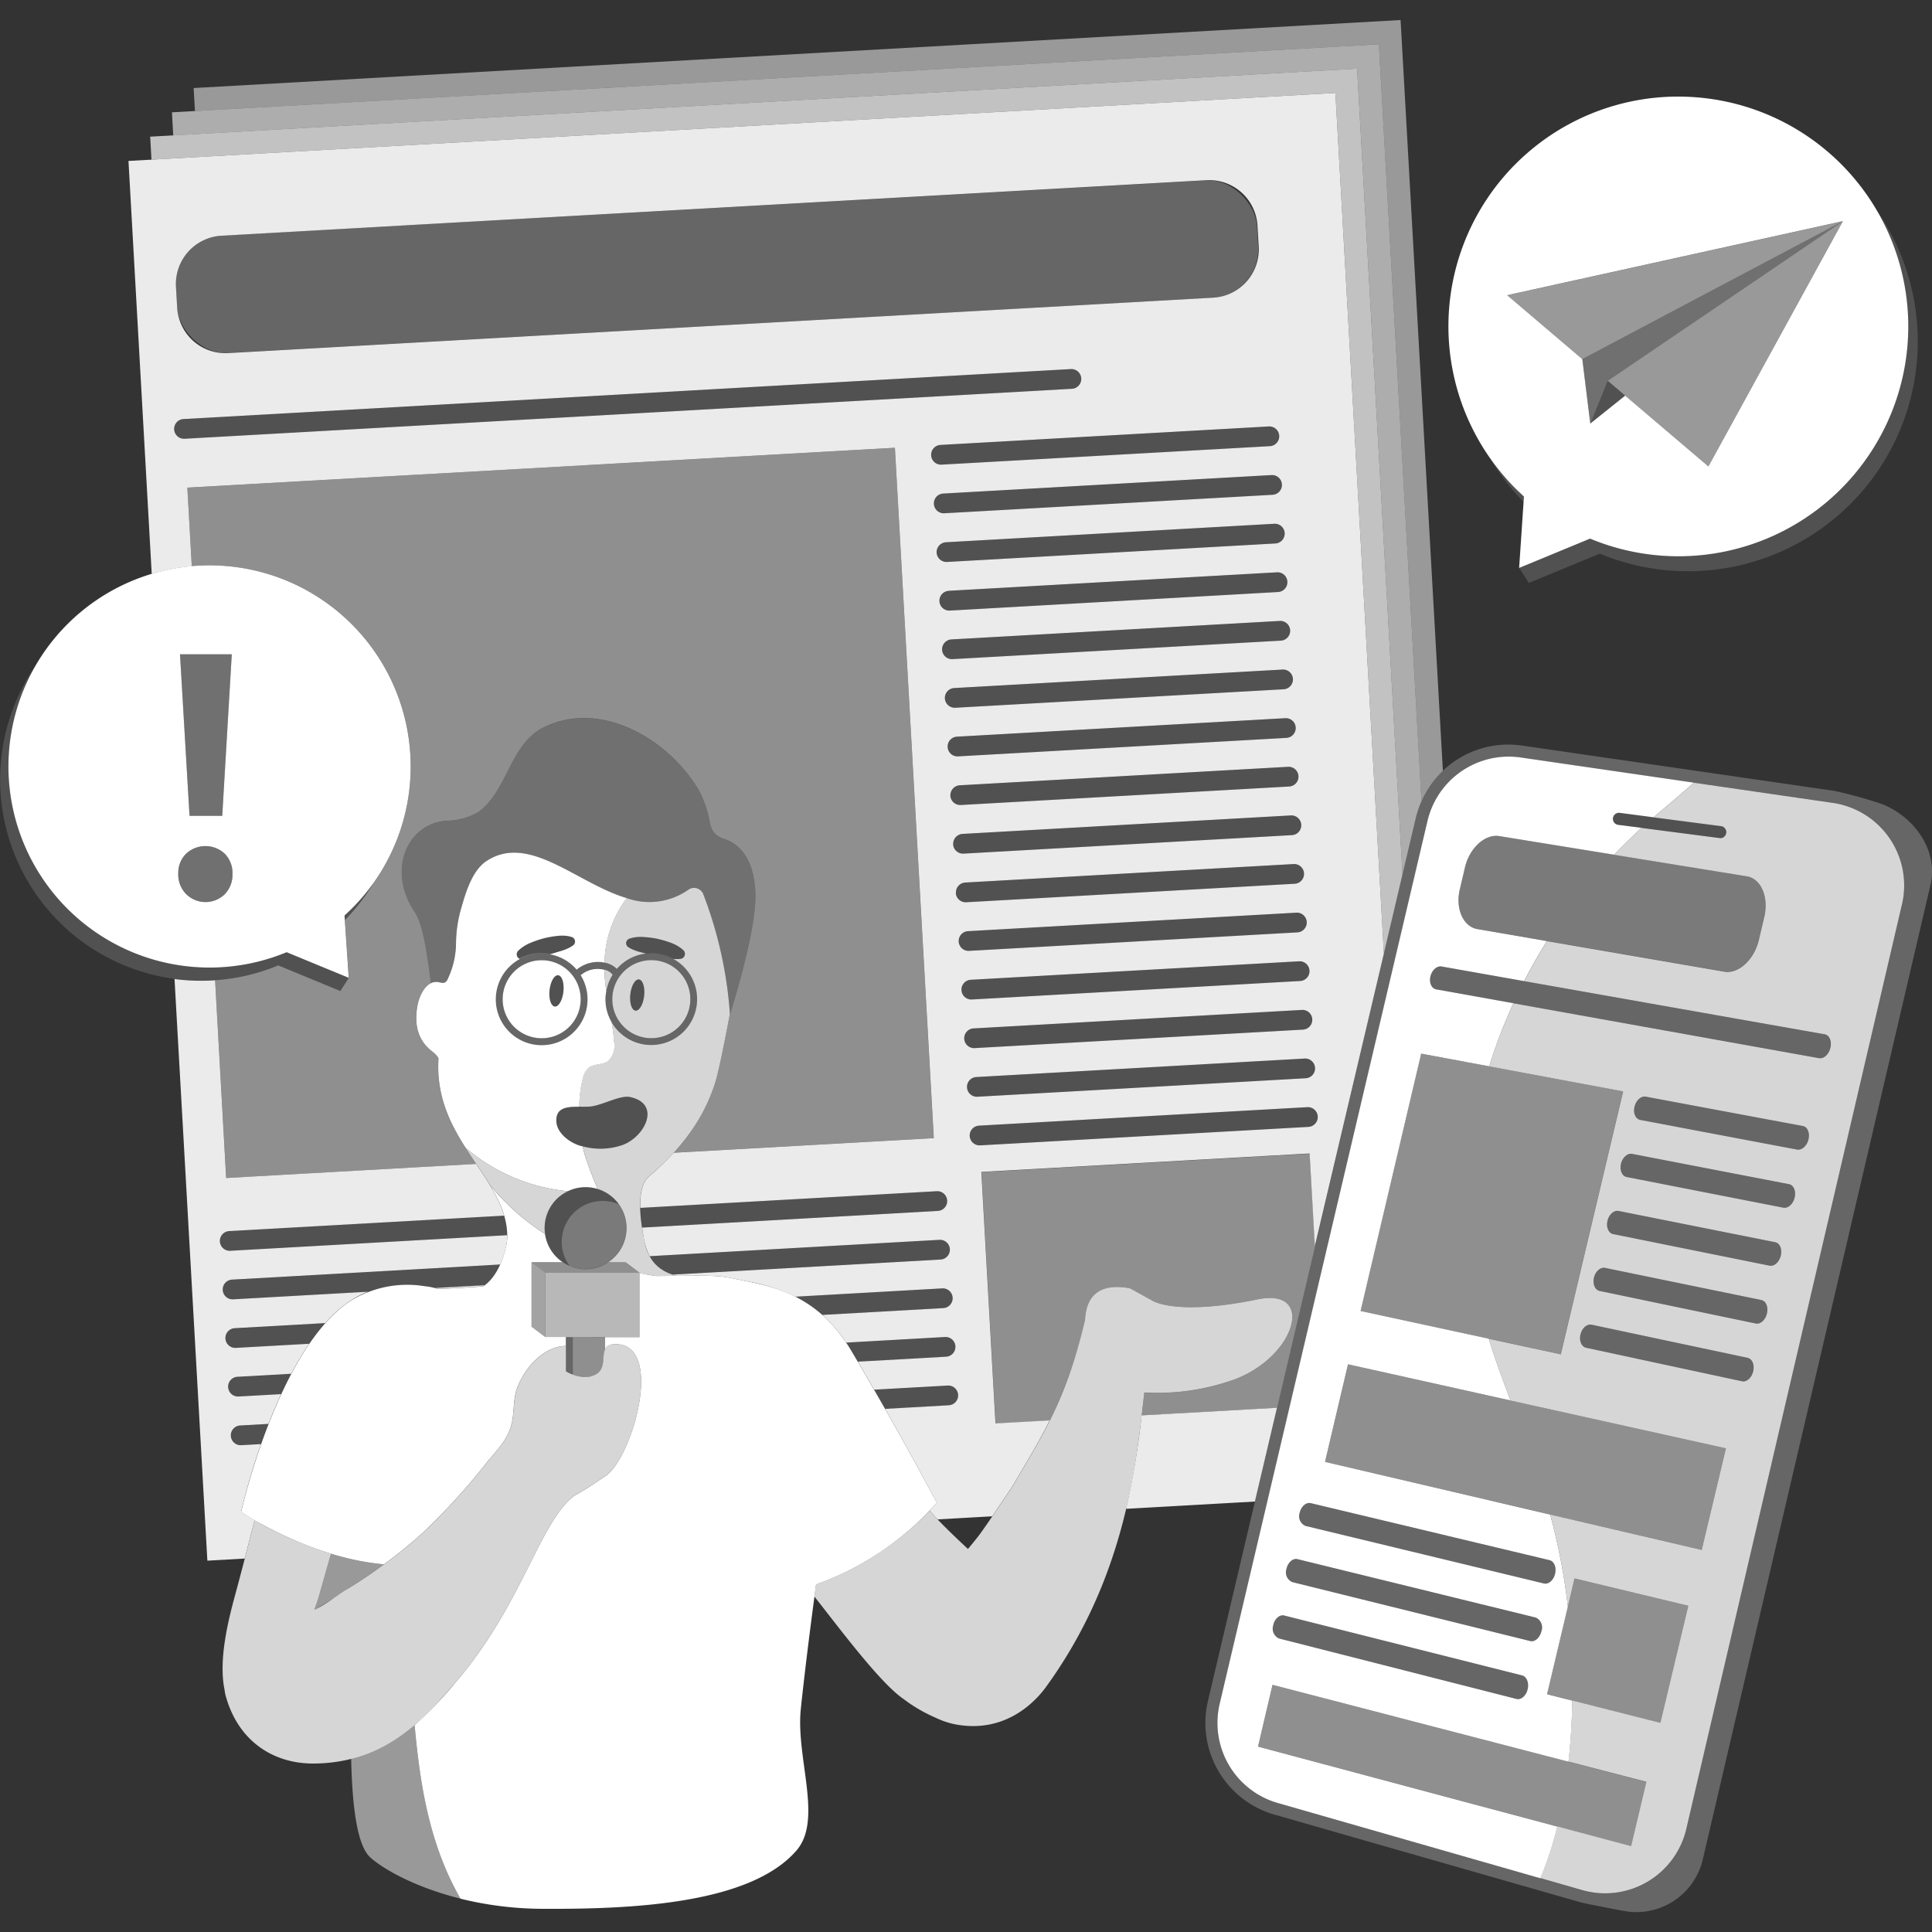 <svg viewBox="0 0 300 300" xmlns="http://www.w3.org/2000/svg"><rect x="0" y="0" width="300" height="300" fill="#333333" stroke="none"/><g fill="#fff"><path d="m 53.51 142.16 l .05 .72 a 31.41 31.41 0 0 0 4.49 -5.84 31.47 31.47 0 0 1 -4.54 5.12 z" opacity=".15"/><path d="m 284.59 124.67 l -21.56 -3.13 c -2.04 1.86 -4.21 3.61 -6.27 5.38 l 10.54 1.37 a .94 .94 0 0 1 -.12 1.86 .84 .84 0 0 1 -.12 -.01 l -12.16 -1.58 c -1.47 1.33 -2.88 2.73 -4.25 4.17 l 20.59 3.34 c 2.23 .36 3.44 3.22 2.71 6.34 -.33 1.41 -.5 2.11 -.83 3.52 -.74 3.11 -3.16 5.33 -5.38 4.95 l -27.51 -4.74 q -1.91 3.04 -3.55 6.22 l 46.66 8.25 c .73 .13 1.12 1.06 .88 2.09 s -1.03 1.74 -1.76 1.61 l -47.46 -8.52 a 80.84 80.84 0 0 0 -3.75 9.8 l 20.79 3.88 q -4.84 20.41 -9.68 40.83 l -11.19 -2.42 c 1.01 3.23 2.17 6.42 3.37 9.59 l 33.46 7.43 -3.76 15.77 -23.53 -5.5 a 97.24 97.24 0 0 1 2.75 14.29 c .32 -1.33 .65 -2.75 1.03 -4.36 l 17.67 4.24 c -1.73 7.24 -2.59 10.87 -4.33 18.18 l -13.69 -3.47 q -.08 3.99 -.43 7.96 c -.05 .51 -.1 1.02 -.16 1.53 l 12.1 3.14 c -.94 3.98 -1.42 5.97 -2.37 9.98 l -11.47 -3.06 a 54.41 54.41 0 0 1 -2.63 8.03 l 6.48 1.86 a 12.95 12.95 0 0 0 16.19 -9.49 l 33.49 -143.57 a 12.95 12.95 0 0 0 -10.75 -15.76 z m -12.36 88.27 c -.24 1.01 -1.02 1.7 -1.74 1.54 l -24.19 -5.2 c -.72 -.16 -1.12 -1.08 -.88 -2.07 s 1.01 -1.66 1.73 -1.51 l 24.2 5.14 c .73 .15 1.12 1.09 .88 2.1 z m 2.14 -8.98 c -.24 1.01 -1.02 1.7 -1.74 1.55 l -24.23 -5.05 c -.72 -.15 -1.12 -1.07 -.89 -2.06 s 1.01 -1.67 1.74 -1.52 l 24.25 4.99 c .72 .15 1.11 1.08 .87 2.09 z m 2.15 -8.99 c -.24 1.01 -1.02 1.71 -1.75 1.56 l -24.27 -4.9 c -.73 -.15 -1.12 -1.07 -.89 -2.06 s 1.01 -1.68 1.74 -1.53 l 24.3 4.85 c .72 .14 1.11 1.07 .87 2.08 z m 2.15 -9.01 c -.24 1.01 -1.02 1.71 -1.75 1.57 l -24.32 -4.76 c -.73 -.14 -1.12 -1.06 -.89 -2.05 s 1.02 -1.69 1.74 -1.54 l 24.34 4.7 c .73 .14 1.12 1.07 .88 2.09 z m 2.15 -9.04 c -.24 1.01 -1.03 1.72 -1.76 1.59 l -24.36 -4.61 c -.73 -.14 -1.13 -1.06 -.89 -2.05 s 1.02 -1.7 1.75 -1.56 l 24.39 4.56 c .72 .13 1.11 1.07 .87 2.08 z" opacity=".8"/><path d="m 292.02 124.78 a 70.63 70.63 0 0 0 -7.16 -1.97 l -48.46 -7.03 a 14.75 14.75 0 0 0 -16.56 11.27 l -32.27 137.08 a 14.81 14.81 0 0 0 10.35 17.65 l 47.23 13.53 c .47 .14 .94 .24 1.42 .33 l -.01 .01 5.38 1.05 .01 -.01 a 10.59 10.59 0 0 0 12.45 -7.92 l 35.36 -151.34 c 1.31 -5.66 -2.86 -10.87 -7.74 -12.65 z m 3.33 15.64 l -33.5 143.58 a 12.95 12.95 0 0 1 -16.18 9.51 l -47.23 -13.53 a 12.95 12.95 0 0 1 -9.04 -15.42 l 32.27 -137.07 a 12.95 12.95 0 0 1 14.47 -9.85 l 48.46 7.03 a 12.95 12.95 0 0 1 10.74 15.76 z" opacity=".25"/><path d="m 267.19 130.15 a .84 .84 0 0 1 -.12 -.01 l -15.72 -2.05 a .94 .94 0 1 1 .24 -1.86 l 15.72 2.05 a .94 .94 0 0 1 -.12 1.86 z" opacity=".15"/><path d="m 195.35 271.21 c .9 -3.86 1.35 -5.77 2.25 -9.59 l 45.96 11.94 c .06 -.51 .11 -1.02 .16 -1.53 q .36 -3.97 .43 -7.96 l -3.92 -.99 c 1.33 -5.6 2.14 -9.02 3.23 -13.61 a 97.24 97.24 0 0 0 -2.75 -14.29 l -34.96 -8.18 c 1.43 -6.07 2.14 -9.1 3.57 -15.15 l 25.22 5.61 c -1.2 -3.18 -2.37 -6.36 -3.37 -9.59 l -19.9 -4.3 q 4.71 -19.98 9.41 -39.96 l 10.57 1.97 a 80.84 80.84 0 0 1 3.75 -9.8 l -11.98 -2.15 c -.73 -.13 -1.13 -1.03 -.9 -2.01 s 1.01 -1.67 1.74 -1.54 l 12.81 2.27 q 1.64 -3.18 3.55 -6.22 l -10.79 -1.86 c -2.22 -.38 -3.46 -3.15 -2.75 -6.17 l .8 -3.41 c .71 -3.03 3.12 -5.22 5.34 -4.86 l 17.83 2.89 c 1.37 -1.44 2.79 -2.83 4.25 -4.17 l -3.56 -.46 a .94 .94 0 1 1 .24 -1.86 l 5.18 .68 c 2.06 -1.76 4.22 -3.52 6.27 -5.38 l -26.9 -3.91 a 12.95 12.95 0 0 0 -14.47 9.85 l -32.27 137.09 a 12.95 12.95 0 0 0 9.04 15.42 l 40.76 11.68 a 54.41 54.41 0 0 0 2.63 -8.03 z m 6.48 -36.35 c .23 -.97 1 -1.62 1.71 -1.45 l 37.06 8.85 c .72 .17 1.11 1.12 .87 2.12 s -1.01 1.67 -1.73 1.5 l -37.03 -8.94 a 1.64 1.64 0 0 1 -.88 -2.08 z m -2.05 8.7 c .23 -.98 1 -1.63 1.71 -1.45 l 36.99 9.07 a 1.69 1.69 0 0 1 .86 2.14 c -.24 1 -1.01 1.68 -1.73 1.5 l -36.96 -9.16 a 1.66 1.66 0 0 1 -.87 -2.09 z m -2.06 8.75 c .23 -.98 1 -1.63 1.71 -1.45 l 36.92 9.3 c .71 .18 1.1 1.14 .86 2.15 s -1.01 1.68 -1.73 1.5 l -36.88 -9.39 a 1.68 1.68 0 0 1 -.87 -2.11 z"/><path d="m 267.73 150.86 l -38.3 -6.6 c -2.22 -.38 -3.46 -3.15 -2.75 -6.17 l .8 -3.41 c .71 -3.03 3.12 -5.22 5.34 -4.86 l 38.42 6.23 c 2.23 .36 3.44 3.22 2.71 6.34 -.33 1.41 -.5 2.11 -.83 3.52 -.75 3.12 -3.16 5.34 -5.39 4.95 z" opacity=".35"/><path d="m 279.07 178.52 l -24.37 -4.62 c -.73 -.14 -1.13 -1.06 -.89 -2.05 s 1.02 -1.7 1.75 -1.56 l 24.39 4.56 c .73 .14 1.12 1.07 .88 2.08 s -1.04 1.72 -1.76 1.59 z" opacity=".25"/><path d="m 282.45 164.3 l -59.43 -10.66 c -.73 -.13 -1.13 -1.03 -.9 -2.01 s 1.01 -1.67 1.74 -1.54 l 59.47 10.52 c .73 .13 1.12 1.06 .88 2.09 s -1.03 1.73 -1.76 1.6 z" opacity=".25"/><path d="m 276.92 187.54 l -24.32 -4.76 c -.73 -.14 -1.12 -1.06 -.89 -2.05 s 1.02 -1.69 1.74 -1.54 l 24.34 4.7 c .73 .14 1.12 1.07 .88 2.09 s -1.03 1.7 -1.75 1.56 z" opacity=".25"/><path d="m 274.77 196.53 l -24.27 -4.9 c -.73 -.15 -1.12 -1.07 -.89 -2.06 s 1.01 -1.68 1.74 -1.53 l 24.3 4.85 c .73 .14 1.12 1.08 .88 2.09 s -1.03 1.7 -1.76 1.55 z" opacity=".25"/><path d="m 270.49 214.48 l -24.19 -5.2 c -.72 -.16 -1.12 -1.08 -.88 -2.07 s 1.01 -1.66 1.73 -1.51 l 24.2 5.14 c .72 .15 1.11 1.09 .87 2.1 s -1.01 1.69 -1.73 1.54 z" opacity=".25"/><path d="m 272.63 205.51 l -24.23 -5.05 c -.72 -.15 -1.12 -1.07 -.89 -2.06 s 1.01 -1.67 1.74 -1.52 l 24.25 4.99 c .72 .15 1.12 1.09 .88 2.09 s -1.03 1.7 -1.75 1.55 z" opacity=".25"/><path d="m 239.74 245.88 l -37.03 -8.94 a 1.64 1.64 0 0 1 -.88 -2.08 c .23 -.97 1 -1.62 1.71 -1.45 l 37.06 8.85 c .72 .17 1.11 1.12 .87 2.12 s -1.02 1.67 -1.73 1.5 z" opacity=".25"/><path d="m 235.49 263.81 l -36.89 -9.39 a 1.68 1.68 0 0 1 -.87 -2.11 c .23 -.98 1 -1.63 1.71 -1.45 l 36.92 9.3 c .71 .18 1.1 1.14 .86 2.15 s -1.02 1.68 -1.73 1.5 z" opacity=".25"/><path d="m 237.62 254.82 l -36.96 -9.16 a 1.66 1.66 0 0 1 -.88 -2.09 c .23 -.98 1 -1.63 1.71 -1.45 l 36.99 9.07 a 1.69 1.69 0 0 1 .86 2.14 c -.23 1 -1.01 1.67 -1.72 1.49 z" opacity=".25"/><path d="m 242.35 210.29 l -31.09 -6.72 q 4.71 -19.98 9.41 -39.96 l 31.36 5.85 q -4.83 20.42 -9.68 40.83 z" opacity=".45"/><path d="m 264.24 240.67 l -58.49 -13.67 c 1.43 -6.07 2.14 -9.1 3.57 -15.15 l 58.68 13.05 z" opacity=".45"/><path d="m 253.29 286.68 l -57.94 -15.47 c .9 -3.86 1.35 -5.77 2.25 -9.59 l 58.06 15.08 c -.94 3.98 -1.42 5.97 -2.37 9.98 z" opacity=".45"/><path d="m 257.84 267.53 l -17.61 -4.46 c 1.71 -7.23 2.57 -10.82 4.26 -17.97 l 17.67 4.24 c -1.71 7.25 -2.58 10.88 -4.32 18.19 z" opacity=".45"/><path d="m 236.65 77.13 a 35.97 35.97 0 0 1 -5.18 -5.85 35.93 35.93 0 0 0 5.13 6.67 z" opacity=".15"/><path d="m 291.34 32.56 a 35.68 35.68 0 0 1 -44.42 51.09 l -11.02 4.54 1.5 2.33 11.02 -4.55 a 35.68 35.68 0 0 0 42.92 -53.41 z" opacity=".15"/><path d="m 246.95 65.78 l -1.25 -10.02 40.46 -21.41 -36.51 24.78 z" opacity=".3"/><path d="m 286.16 34.35 l -52.12 11.5 11.66 9.91 z" opacity=".5"/><path d="m 249.65 59.12 l -2.7 6.66 5.41 -4.35 -2.71 -2.3" opacity=".15"/><path d="m 249.65 59.13 l 15.63 13.29 20.88 -38.07 z" opacity=".5"/><path d="m 263 15.08 a 35.67 35.67 0 0 0 -31.51 56.23 36.06 36.06 0 0 0 3.74 4.45 c .35 .35 .71 .69 1.07 1.03 .12 .11 .23 .22 .34 .33 l -.06 .82 -.69 10.25 11.02 -4.55 a 35.69 35.69 0 1 0 16.09 -68.56 z m 23.16 19.27 l -20.88 38.07 -12.92 -10.99 -5.42 4.34 -1.24 -10.01 -11.66 -9.92 52.12 -11.5 z"/><path d="m 214.11 6.88 l 6.62 117.52 c -.03 .07 -.05 .14 -.08 .21 a 14.78 14.78 0 0 1 3.4 -4.92 l -6.57 -116.58 -187.41 10.56 .2 3.57 z" opacity=".5"/><path d="m 78.75 191.8 l -42.99 2.42 a 1.53 1.53 0 0 1 -.17 -3.06 l 42.69 -2.4 c -.81 -2.78 -2.54 -5.34 -4.35 -8.03 l -38.81 2.19 -1.72 -30.71 -.07 .01 a 31.48 31.48 0 0 1 -6.23 -.2 l 5.1 90.32 5.8 -.33 q .77 -2.97 1.53 -5.94 c -1.33 -.77 -2.1 -1.29 -2.1 -1.29 a 103.18 103.18 0 0 1 3.1 -10.54 l -3.07 .17 a 1.53 1.53 0 1 1 -.17 -3.06 l 4.4 -.25 c .59 -1.52 1.25 -3.07 1.96 -4.62 l -6.61 .37 a 1.53 1.53 0 0 1 -.17 -3.06 l 8.35 -.47 a 48.13 48.13 0 0 1 2.79 -4.66 l -11.39 .64 a 1.53 1.53 0 1 1 -.17 -3.06 l 14.05 -.79 a 19.9 19.9 0 0 1 4.12 -3.61 14.08 14.08 0 0 1 2.52 -1.26 l -20.94 1.18 a 1.53 1.53 0 1 1 -.17 -3.06 l 41.64 -2.35 a 13.26 13.26 0 0 0 1.1 -4" opacity=".9"/><path d="m 67.54 200 c .17 .05 .36 .08 .52 .14 2.5 -.12 5.08 -.26 6.94 -.41 .08 -.05 .14 -.11 .22 -.16 z" opacity=".9"/><path d="m 214.89 148.07 l -7.53 -133.64 -187.41 10.56 3.61 64.13 a 31.33 31.33 0 0 1 6.22 -1.19 l -.69 -12.21 109.87 -6.19 6.04 107.2 -40.39 2.27 a 45.07 45.07 0 0 1 -3.84 3.69 c -1.13 .97 -1.4 2.93 -1.35 4.86 v .01 l 46.04 -2.59 a 1.53 1.53 0 1 1 .17 3.06 l -45.93 2.59 c .05 .35 .1 .67 .15 .95 a 11.07 11.07 0 0 0 1.03 3.49 l 45 -2.54 a 1.53 1.53 0 0 1 .17 3.06 l -41.59 2.34 c .21 .07 .42 .13 .65 .19 7.66 -.07 6.75 .04 10.93 .86 a 28.51 28.51 0 0 1 7.46 2.38 l 22.81 -1.29 a 1.53 1.53 0 1 1 .17 3.06 l -18.79 1.06 a 22.34 22.34 0 0 1 3.69 4.28 l .01 .02 15.35 -.87 a 1.53 1.53 0 0 1 .17 3.06 l -13.71 .77 v -.01 c .88 1.5 1.74 2.97 2.55 4.38 l -.01 -.02 11.42 -.64 a 1.53 1.53 0 0 1 .17 3.06 l -9.89 .56 c 4.86 8.54 8.02 14.58 8.02 14.58 s -.38 .47 -1.1 1.22 c .35 .41 .77 .87 1.23 1.36 l 8.48 -.48 c 1.5 -2.2 3.14 -4.65 3.14 -4.65 l .82 -1.4 c 1.79 -3.03 3.44 -5.78 4.95 -8.81 l .01 -.03 -8.41 .47 -2.2 -39.05 50.98 -2.87 .81 14.39 z m -16.6 70.53 l -21.02 1.18 v .02 a 125.83 125.83 0 0 1 -2.41 14.49 l 20 -1.13 m -160.48 -196.56 l 152.98 -8.62 a 7.51 7.51 0 0 1 7.9 7.05 l .19 3.29 a 7.51 7.51 0 0 1 -7.05 7.9 l -152.99 8.61 a 7.51 7.51 0 0 1 -7.9 -7.05 l -.19 -3.29 a 7.51 7.51 0 0 1 7.06 -7.89 z m -5.72 31.53 a 1.53 1.53 0 1 1 -.17 -3.06 l 137.79 -7.76 a 1.53 1.53 0 1 1 .17 3.06 z m 115.93 2.58 a 1.53 1.53 0 0 1 1.45 -1.62 l 50.98 -2.87 a 1.53 1.53 0 1 1 .17 3.06 l -50.98 2.87 a 1.53 1.53 0 0 1 -1.62 -1.43 z m 1.87 5.93 l 50.98 -2.87 a 1.53 1.53 0 1 1 .17 3.06 l -50.98 2.87 a 1.53 1.53 0 1 1 -.17 -3.06 z m -1.02 9.17 a 1.54 1.54 0 0 1 1.45 -1.61 l 50.98 -2.87 a 1.53 1.53 0 0 1 .17 3.06 l -50.98 2.87 a 1.54 1.54 0 0 1 -1.62 -1.44 z m 1.87 5.93 l 50.98 -2.87 a 1.53 1.53 0 0 1 .17 3.06 l -50.97 2.88 a 1.53 1.53 0 0 1 -.17 -3.06 z m -1.02 9.17 a 1.54 1.54 0 0 1 1.45 -1.62 l 50.98 -2.87 a 1.53 1.53 0 0 1 .17 3.06 l -50.98 2.87 a 1.53 1.53 0 0 1 -1.62 -1.44 z m .43 7.55 a 1.54 1.54 0 0 1 1.45 -1.62 l 50.98 -2.87 a 1.53 1.53 0 0 1 .17 3.06 l -50.98 2.87 a 1.54 1.54 0 0 1 -1.62 -1.44 z m .43 7.55 a 1.53 1.53 0 0 1 1.45 -1.62 l 50.98 -2.87 a 1.53 1.53 0 1 1 .17 3.06 l -50.98 2.87 a 1.53 1.53 0 0 1 -1.62 -1.44 z m .43 7.55 a 1.54 1.54 0 0 1 1.45 -1.62 l 50.98 -2.87 a 1.53 1.53 0 0 1 .17 3.06 l -50.98 2.87 a 1.54 1.54 0 0 1 -1.63 -1.44 z m .43 7.55 a 1.54 1.54 0 0 1 1.45 -1.62 l 50.98 -2.87 a 1.53 1.53 0 0 1 .17 3.06 l -50.98 2.87 a 1.54 1.54 0 0 1 -1.63 -1.44 z m .43 7.55 a 1.53 1.53 0 0 1 1.45 -1.62 l 50.98 -2.87 a 1.53 1.53 0 0 1 .17 3.06 l -50.98 2.87 a 1.53 1.53 0 0 1 -1.64 -1.44 z m 1.87 5.93 l 50.98 -2.87 a 1.53 1.53 0 1 1 .17 3.06 l -50.98 2.87 a 1.53 1.53 0 1 1 -.17 -3.06 z m .43 7.55 l 50.98 -2.87 a 1.53 1.53 0 0 1 .17 3.06 l -50.98 2.87 a 1.53 1.53 0 1 1 -.17 -3.06 z m .43 7.55 l 50.98 -2.87 a 1.53 1.53 0 1 1 .17 3.06 l -50.98 2.87 a 1.53 1.53 0 0 1 -.17 -3.06 z m .43 7.55 l 50.98 -2.87 a 1.53 1.53 0 1 1 .17 3.06 l -50.98 2.87 a 1.53 1.53 0 1 1 -.17 -3.06 z m 51.57 7.74 l -50.98 2.87 a 1.53 1.53 0 1 1 -.17 -3.06 l 50.98 -2.87 a 1.53 1.53 0 0 1 .17 3.06 z" opacity=".9"/><path d="m 219.84 127.05 a 15.08 15.08 0 0 1 .89 -2.65 l -6.62 -117.52 -187.41 10.56 .2 3.58 183.83 -10.36 7.05 125.13" opacity=".6"/><rect height="18.26" opacity=".25" rx="7.49" transform="matrix(.998 -.056 .056 .998 -2.15 6.33)" width="168.2" x="27.29" y="32.27"/><path d="m 197.19 69.29 l -50.98 2.87 a 1.53 1.53 0 0 1 -.17 -3.06 l 50.98 -2.87 a 1.53 1.53 0 0 1 .17 3.06 z" opacity=".15"/><path d="m 166.45 60.37 l -137.79 7.76 a 1.53 1.53 0 1 1 -.17 -3.06 l 137.79 -7.76 a 1.53 1.53 0 1 1 .17 3.06 z" opacity=".15"/><path d="m 197.61 76.84 l -50.98 2.87 a 1.53 1.53 0 1 1 -.17 -3.06 l 50.98 -2.87 a 1.53 1.53 0 1 1 .17 3.06 z" opacity=".15"/><path d="m 198.04 84.39 l -50.98 2.87 a 1.53 1.53 0 1 1 -.17 -3.06 l 50.98 -2.87 a 1.53 1.53 0 0 1 .17 3.06 z" opacity=".15"/><path d="m 198.46 91.94 l -50.97 2.87 a 1.53 1.53 0 0 1 -.17 -3.06 l 50.98 -2.87 a 1.53 1.53 0 0 1 .17 3.06 z" opacity=".15"/><path d="m 198.89 99.49 l -50.98 2.87 a 1.53 1.53 0 0 1 -.17 -3.06 l 50.98 -2.87 a 1.53 1.53 0 0 1 .17 3.06 z" opacity=".15"/><path d="m 199.32 107.04 l -50.98 2.87 a 1.53 1.53 0 1 1 -.17 -3.06 l 50.98 -2.87 a 1.53 1.53 0 0 1 .17 3.06 z" opacity=".15"/><path d="m 199.74 114.59 l -50.98 2.87 a 1.53 1.53 0 0 1 -.17 -3.06 l 50.98 -2.87 a 1.53 1.53 0 0 1 .17 3.06 z" opacity=".15"/><path d="m 200.17 122.14 l -50.98 2.87 a 1.53 1.53 0 1 1 -.17 -3.06 l 50.98 -2.87 a 1.53 1.53 0 0 1 .17 3.06 z" opacity=".15"/><path d="m 200.59 129.69 l -50.98 2.87 a 1.53 1.53 0 1 1 -.17 -3.06 l 50.98 -2.87 a 1.53 1.53 0 0 1 .17 3.06 z" opacity=".15"/><path d="m 201.02 137.24 l -50.98 2.87 a 1.53 1.53 0 0 1 -.17 -3.06 l 50.98 -2.87 a 1.53 1.53 0 1 1 .17 3.06 z" opacity=".15"/><path d="m 201.44 144.79 l -50.98 2.87 a 1.53 1.53 0 1 1 -.17 -3.06 l 50.98 -2.87 a 1.53 1.53 0 1 1 .17 3.06 z" opacity=".15"/><path d="m 201.87 152.34 l -50.98 2.87 a 1.53 1.53 0 1 1 -.17 -3.06 l 50.98 -2.87 a 1.53 1.53 0 0 1 .17 3.06 z" opacity=".15"/><path d="m 202.29 159.89 l -50.98 2.87 a 1.53 1.53 0 0 1 -.17 -3.06 l 50.98 -2.87 a 1.53 1.53 0 0 1 .17 3.06 z" opacity=".15"/><path d="m 202.72 167.43 l -50.98 2.87 a 1.53 1.53 0 1 1 -.17 -3.06 l 50.98 -2.87 a 1.53 1.53 0 1 1 .17 3.06 z" opacity=".15"/><path d="m 203.14 174.98 l -50.98 2.87 a 1.53 1.53 0 1 1 -.17 -3.06 l 50.98 -2.87 a 1.53 1.53 0 0 1 .17 3.06 z" opacity=".15"/><path d="m 43.2 149.9 a 31.15 31.15 0 0 1 -9.8 2.31 l 1.73 30.71 38.81 -2.19 c -3.05 -4.51 -6.33 -9.41 -5.86 -16.43 a 3.3 3.3 0 0 0 -.89 -.97 c -2.38 -1.79 -2.88 -4.25 -2.39 -7.12 .2 -1.17 .9 -2.96 2.11 -3.54 -.61 -4.82 -1.24 -9.13 -2.5 -11.01 -4.49 -6.7 -1 -14 5.16 -14.22 a 10.16 10.16 0 0 0 4.76 -1.36 c 4.46 -3.39 4.83 -10.28 9.79 -12.98 8.79 -4.62 19.52 1.47 24.32 9.47 a 17.33 17.33 0 0 1 1.83 5.36 2.9 2.9 0 0 0 2.04 2.29 c 1.92 .58 4.71 2.44 4.98 8.33 .25 5.37 -3.09 16.3 -4.03 19.26 -.33 1.73 -1.62 8.55 -2.26 10.5 a 29 29 0 0 1 -6.4 10.69 l 40.39 -2.28 -6.03 -107.19 -109.87 6.19 .69 12.21 c .22 -.02 .44 -.05 .67 -.07 a 31.22 31.22 0 0 1 27.6 49.17 31.41 31.41 0 0 1 -4.49 5.84 l .6 8.97 -1.31 2.04 z" opacity=".45"/><path d="m 99.7 190.62 l 45.93 -2.59 a 1.53 1.53 0 1 0 -.17 -3.06 l -46.04 2.59 a 25.5 25.5 0 0 0 .28 3.06 z" opacity=".15"/><path d="m 35.77 194.22 l 42.98 -2.42 a 11.48 11.48 0 0 0 -.47 -3.05 l -42.69 2.4 a 1.53 1.53 0 0 0 .17 3.06 z" opacity=".15"/><path d="m 104.47 197.92 l 41.59 -2.34 a 1.53 1.53 0 0 0 -.17 -3.06 l -45 2.54 a 5.92 5.92 0 0 0 3.58 2.86 z" opacity=".15"/><path d="m 36.19 201.77 l 20.94 -1.18 a 18.26 18.26 0 0 1 8.76 -.89 12.16 12.16 0 0 1 1.65 .3 l 7.68 -.43 a 8.01 8.01 0 0 0 2.43 -3.21 l -41.64 2.35 a 1.53 1.53 0 1 0 .17 3.06 z" opacity=".15"/><path d="m 127.69 204.19 l 18.79 -1.06 a 1.53 1.53 0 1 0 -.17 -3.06 l -22.81 1.28 a 19.37 19.37 0 0 1 4.19 2.84 z" opacity=".15"/><path d="m 36.62 209.32 l 11.38 -.64 a 32.31 32.31 0 0 1 2.49 -3.21 l -14.05 .79 a 1.53 1.53 0 1 0 .17 3.06 z" opacity=".15"/><path d="m 132.23 209.81 q .49 .83 .97 1.64 l 13.71 -.77 a 1.53 1.53 0 0 0 -.17 -3.06 l -15.35 .87 c .28 .41 .57 .86 .84 1.32 z" opacity=".15"/><path d="m 37.04 216.87 l 6.61 -.37 c .49 -1.06 1.01 -2.12 1.56 -3.16 l -8.35 .47 a 1.53 1.53 0 0 0 .17 3.06 z" opacity=".15"/><path d="m 137.44 218.79 l 9.89 -.56 a 1.53 1.53 0 0 0 -.17 -3.06 l -11.42 .64 q .88 1.53 1.7 2.98 z" opacity=".15"/><path d="m 37.47 224.42 l 3.07 -.17 c .36 -1.02 .74 -2.07 1.16 -3.14 l -4.4 .25 a 1.53 1.53 0 1 0 .17 3.06 z" opacity=".15"/><path d="m 203.38 179.14 l -50.98 2.87 2.2 39.05 8.41 -.47 a 67.59 67.59 0 0 0 5.47 -15.63 c .22 -4.82 3.51 -5.56 7 -4.91 l 3.31 1.83 s 3.45 2.56 16.52 -.12 c 9.32 -1.91 5.68 9.71 -4.78 12.84 a 35.07 35.07 0 0 1 -12.84 1.63 c -.13 1.12 -.26 2.31 -.41 3.56 l 21.02 -1.18 5.9 -25.07 z" opacity=".45"/><path d="m 207.36 14.43 l 7.53 133.64 2.89 -12.29 -7.05 -125.12 -187.41 10.56 .2 3.57 z" opacity=".7"/><path d="m 66.91 152.68 a 1.88 1.88 0 0 1 1.13 -.17 c .36 .06 .74 .21 1.06 .04 a 1.09 1.09 0 0 0 .41 -.52 13.26 13.26 0 0 0 1.29 -5.61 19.93 19.93 0 0 1 .85 -5.54 c .67 -2.32 1.68 -5.67 3.81 -7.12 6.63 -4.49 14.14 3.43 21.86 5.71 a 10.51 10.51 0 0 0 9.62 -1.34 1.54 1.54 0 0 1 2.3 .81 64.21 64.21 0 0 1 4.1 18.47 s -.03 .15 -.08 .41 c .94 -2.96 4.28 -13.89 4.03 -19.26 -.28 -5.89 -3.06 -7.75 -4.98 -8.33 a 2.9 2.9 0 0 1 -2.04 -2.29 17.33 17.33 0 0 0 -1.83 -5.36 c -4.8 -7.99 -15.53 -14.08 -24.32 -9.47 -4.97 2.69 -5.33 9.58 -9.79 12.98 a 10.16 10.16 0 0 1 -4.76 1.36 c -6.16 .22 -9.65 7.51 -5.16 14.22 1.26 1.88 1.9 6.19 2.5 11.01 z" opacity=".3"/><path d="m 100.02 154.63 c -.15 1.34 -.75 2.37 -1.34 2.3 s -.95 -1.21 -.8 -2.54 .75 -2.37 1.34 -2.3 .95 1.21 .8 2.54" opacity=".15"/><path d="m 87.48 153.98 c -.15 1.34 -.75 2.37 -1.34 2.3 s -.95 -1.2 -.8 -2.55 .75 -2.37 1.34 -2.3 .95 1.21 .8 2.55" opacity=".15"/><path d="m 86.4 174.26 c .15 1.74 2.08 3.2 3.76 3.67 a 10.66 10.66 0 0 0 6.48 -.13 c 3.6 -1.32 6.04 -6.47 1.14 -7.46 -1.51 -.31 -4.26 1.28 -6.09 1.48 -2.01 .23 -5.56 -.69 -5.29 2.44 z" opacity=".15"/><path d="m 97.57 147.08 l .01 .01 a 5.01 5.01 0 0 0 .99 .48 7.32 7.32 0 0 0 .99 .31 c .26 .06 .51 .13 .77 .2 a 6.99 6.99 0 0 1 .82 -.05 7.08 7.08 0 0 1 3.43 .88 6.44 6.44 0 0 0 1.07 0 h .02 a .79 .79 0 0 0 .46 -1.37 5.99 5.99 0 0 0 -1.92 -1.13 16.6 16.6 0 0 0 -2.1 -.62 15.12 15.12 0 0 0 -2.17 -.28 6.17 6.17 0 0 0 -1.1 .02 4.25 4.25 0 0 0 -1.12 .26 .73 .73 0 0 0 -.13 1.29 z" opacity=".15"/><path d="m 78.05 155.16 a 6.06 6.06 0 1 0 6.06 -6.06 6.06 6.06 0 0 0 -6.06 6.06 z m 7.29 -1.42 c .15 -1.34 .75 -2.37 1.34 -2.3 s .95 1.21 .8 2.55 -.75 2.37 -1.34 2.3 -.95 -1.22 -.8 -2.56 z"/><path d="m 80.72 148.89 a 6.93 6.93 0 0 1 4.64 -.74 c .56 -.16 1.11 -.34 1.68 -.5 a 7.65 7.65 0 0 0 .97 -.35 4.94 4.94 0 0 0 .96 -.53 l .01 -.01 a .73 .73 0 0 0 -.19 -1.28 4.24 4.24 0 0 0 -1.13 -.21 6.14 6.14 0 0 0 -1.1 .03 14.86 14.86 0 0 0 -2.16 .38 16.34 16.34 0 0 0 -2.07 .71 5.99 5.99 0 0 0 -1.87 1.21 .78 .78 0 0 0 .26 1.28 z" opacity=".15"/><path d="m 101.14 148.03 a 7.1 7.1 0 0 0 -5.35 2.44 3.74 3.74 0 0 0 -2.4 -1.07 5.2 5.2 0 0 0 -3.87 1.14 7.2 7.2 0 1 0 .63 .87 4.01 4.01 0 0 1 3.13 -.95 2.48 2.48 0 0 1 1.84 .9 7.12 7.12 0 1 0 6.02 -3.34 z m -17.03 13.18 a 6.06 6.06 0 1 1 6.06 -6.06 6.06 6.06 0 0 1 -6.06 6.06 z m 17.04 0 a 6.06 6.06 0 1 1 6.06 -6.06 6.06 6.06 0 0 1 -6.07 6.06 z" opacity=".25"/><path d="m 88.18 184.97 a 6.34 6.34 0 0 1 4.63 -.34 57.29 57.29 0 0 1 -2.03 -5.38 c -.11 -.39 -.2 -.81 -.29 -1.24 -.11 -.03 -.22 -.05 -.33 -.08 -1.68 -.47 -3.61 -1.94 -3.76 -3.67 -.2 -2.33 1.73 -2.42 3.56 -2.4 a 18.1 18.1 0 0 1 .56 -4.47 3 3 0 0 1 .86 -1.56 c .84 -.68 2.15 -.43 3.03 -1.05 a 3.3 3.3 0 0 0 .95 -3.01 c -.07 -1.02 -.22 -2.04 -.38 -3.05 a 7.08 7.08 0 0 1 -.96 -3.56 7 7 0 0 1 .13 -1.25 25.12 25.12 0 0 1 -.29 -3.33 3.72 3.72 0 0 0 -.57 -.1 4.01 4.01 0 0 0 -3.13 .95 7.12 7.12 0 1 1 -9.43 -2.52 .78 .78 0 0 1 -.26 -1.28 5.99 5.99 0 0 1 1.87 -1.21 16.34 16.34 0 0 1 2.07 -.71 14.86 14.86 0 0 1 2.16 -.38 6.14 6.14 0 0 1 1.1 -.03 4.24 4.24 0 0 1 1.13 .21 .73 .73 0 0 1 .19 1.28 l -.01 .01 a 4.94 4.94 0 0 1 -.96 .53 7.65 7.65 0 0 1 -.97 .35 c -.56 .16 -1.12 .34 -1.68 .5 a 7.13 7.13 0 0 1 4.17 2.39 5.2 5.2 0 0 1 3.85 -1.17 c .17 .02 .32 .05 .48 .08 a 17.22 17.22 0 0 1 3.46 -10.02 c -7.72 -2.27 -15.23 -10.19 -21.86 -5.71 -2.13 1.44 -3.15 4.79 -3.81 7.12 a 19.93 19.93 0 0 0 -.85 5.54 13.26 13.26 0 0 1 -1.29 5.61 1.09 1.09 0 0 1 -.41 .52 c -.32 .17 -.7 .02 -1.06 -.04 -1.92 -.3 -2.99 2.22 -3.24 3.72 -.49 2.86 .01 5.32 2.39 7.12 a 3.3 3.3 0 0 1 .89 .97 c -.38 5.78 1.77 10.12 4.25 13.99 -.01 -.02 -.03 -.05 -.04 -.07 a 28.61 28.61 0 0 0 15.88 6.74 z"/><path d="m 93.86 150.57 a 25.12 25.12 0 0 0 .29 3.33 7.11 7.11 0 0 1 .98 -2.54 2.19 2.19 0 0 0 -1.27 -.79 z" opacity=".8"/><path d="m 101.14 161.21 a 6.06 6.06 0 1 0 -6.06 -6.06 6.06 6.06 0 0 0 6.06 6.06 z m -3.26 -6.82 c .15 -1.34 .75 -2.37 1.34 -2.3 s .95 1.21 .8 2.54 -.75 2.37 -1.34 2.3 -.95 -1.2 -.8 -2.54 z" opacity=".8"/><path d="m 88.18 184.97 a 28.61 28.61 0 0 1 -15.89 -6.75 c .01 .03 .03 .05 .04 .07 1.27 1.99 2.62 3.85 3.76 5.72 a 36.64 36.64 0 0 0 8.55 7.61 6.3 6.3 0 0 1 3.55 -6.65 z" opacity=".8"/><path d="m 51.4 241.27 c -.05 .17 -.1 .34 -.15 .51 l -1.71 6 c -.2 .69 -.46 1.42 -.72 2.17 .06 -.02 .11 -.04 .17 -.07 a 57.5 57.5 0 0 0 5.07 -3.22 c 1.91 -1.16 3.76 -2.42 5.56 -3.75 a 40.33 40.33 0 0 1 -8.22 -1.64 z" opacity=".5"/><path d="m 84.68 197.6 h 14.61 v 10.03 h -14.61 z" opacity=".65"/><path d="m 84.68 207.63 l -2.14 -1.6 v -10.03 l 2.14 1.6 z" opacity=".55"/><path d="m 57.47 288.39 c 1.86 1.71 6.8 4.63 14.04 6.43 -.05 -.1 -.11 -.19 -.17 -.29 -4.66 -8.31 -6.11 -17.36 -6.96 -26.65 a 24.21 24.21 0 0 1 -9.85 5.21 c .16 7.77 1 13.52 2.94 15.3 z" opacity=".5"/><path d="m 95.59 208.72 c -2.42 0 -1.59 2.03 -2.11 3.55 -.01 .02 -.02 .04 -.02 .06 a 2.28 2.28 0 0 1 -.14 .31 c -.02 .04 -.05 .07 -.07 .11 a 2.1 2.1 0 0 1 -.18 .24 c -.03 .04 -.07 .08 -.11 .11 a 1.98 1.98 0 0 1 -.24 .19 c -.05 .03 -.09 .07 -.15 .1 a 2.76 2.76 0 0 1 -.33 .16 c -.06 .02 -.1 .05 -.16 .07 a 4.04 4.04 0 0 1 -.63 .17 2.84 2.84 0 0 1 -.44 .04 c -.05 0 -.11 0 -.16 0 -.1 0 -.21 0 -.31 -.01 -.07 -.01 -.14 -.02 -.21 -.03 -.1 -.01 -.19 -.03 -.29 -.04 -.08 -.02 -.16 -.03 -.24 -.05 s -.17 -.04 -.26 -.06 -.18 -.05 -.26 -.08 -.15 -.05 -.23 -.08 c -.09 -.03 -.19 -.07 -.28 -.1 -.06 -.02 -.12 -.05 -.18 -.08 -.1 -.04 -.2 -.09 -.29 -.13 -.04 -.02 -.08 -.04 -.12 -.07 -.11 -.05 -.21 -.11 -.3 -.17 v -3.93 a 6.12 6.12 0 0 0 -2.23 .5 8.26 8.26 0 0 0 -1.72 1.01 11.61 11.61 0 0 0 -3.54 4.84 c -.77 1.88 -.47 3.91 -.96 5.84 -.6 2.37 -2.18 3.89 -3.67 5.71 a 102.01 102.01 0 0 1 -10 11.03 77.33 77.33 0 0 1 -6.11 4.98 c -.12 -.01 -.25 -.02 -.37 -.03 .11 .01 .23 .03 .34 .04 -1.8 1.33 -3.65 2.59 -5.56 3.75 -.41 .25 -.83 .53 -1.25 .81 -.83 .57 -1.68 1.18 -2.53 1.7 a 12.99 12.99 0 0 1 -1.29 .7 c -.04 .02 -.09 .04 -.14 .06 l -.03 .01 c .26 -.75 .53 -1.49 .72 -2.17 l 1.71 -6 .15 -.51 c .08 .03 .17 .05 .26 .07 a 58.43 58.43 0 0 1 -12.12 -5.27 c -1 3.91 -2 7.81 -3.05 11.68 -1 3.7 -2.6 9.93 -1.62 14.64 a 6.11 6.11 0 0 0 .14 .8 c 1.88 7.07 7.33 10.7 13.74 10.65 11.68 -.09 17.75 -7.71 21.88 -12.49 10.31 -11.92 13 -24.52 18.29 -28.91 l .24 -.2 c 1.93 -1.03 4.07 -2.54 4.86 -3.06 4.15 -2.69 9.23 -20.46 1.57 -20.46 z" opacity=".8"/><path d="m 132.23 209.81 c -4.53 -7.64 -10.38 -9.7 -16.18 -10.84 -4.7 -.92 -2.96 -.94 -14.14 -.83 -.79 -.1 -1.67 -.26 -2.62 -.46 v 9.95 h -5.33 v 1.9 c .22 -.48 .67 -.81 1.63 -.81 7.66 0 2.58 17.77 -1.58 20.48 -.79 .51 -2.92 2.03 -4.86 3.06 l -.24 .2 c -5.29 4.39 -7.98 16.99 -18.29 28.91 a 57.53 57.53 0 0 1 -6.24 6.52 c .85 9.3 2.29 18.34 6.96 26.65 .05 .1 .11 .19 .17 .29 a 53.84 53.84 0 0 0 12.77 1.57 c 13.49 .06 32.14 -.65 39.4 -9.06 4.15 -4.81 -.16 -14.41 .68 -22.08 .02 -.23 .05 -.45 .07 -.68 .77 -7.06 1.57 -13.19 2.29 -18.54 a 45.76 45.76 0 0 0 18.75 -12.68 s -5.55 -10.57 -13.24 -23.55 z"/><path d="m 40.41 236.56 l .24 .13 c .3 .16 .62 .33 .95 .51 l .23 .12 q .55 .28 1.15 .58 l .16 .08 q .66 .32 1.38 .65 l .07 .03 a 55.31 55.31 0 0 0 7.07 2.68 l -.03 -.01 a 40.12 40.12 0 0 0 7.98 1.58 c -.11 -.01 -.22 -.03 -.34 -.04 .12 .01 .25 .02 .37 .03 a 77.33 77.33 0 0 0 6.11 -4.98 102.01 102.01 0 0 0 10 -11.03 c 1.5 -1.81 3.07 -3.34 3.67 -5.71 .49 -1.93 .19 -3.96 .96 -5.84 a 11.61 11.61 0 0 1 3.54 -4.84 8.26 8.26 0 0 1 1.72 -1.01 6.12 6.12 0 0 1 2.23 -.5 v -1.38 h -3.2 l -2.13 -1.6 v -10.01 h 4.85 a 6.36 6.36 0 0 1 -2.76 -4.38 36.6 36.6 0 0 1 -8.55 -7.6 c 1.61 2.64 2.78 5.3 2.68 8.35 -.03 .74 -.82 5.45 -3.75 7.38 -1.86 .15 -4.45 .29 -6.94 .41 a 10.44 10.44 0 0 0 -2.17 -.45 16.87 16.87 0 0 0 -11.28 2.16 c -11.48 7.31 -17.18 32.93 -17.18 32.93 s .79 .53 2.17 1.33 c .24 .12 .51 .28 .8 .43 z"/><path d="m 87.22 192.84 a 6.36 6.36 0 0 1 8.84 -5.86 6.36 6.36 0 1 0 -7.63 9.58 6.32 6.32 0 0 1 -1.21 -3.72 z" opacity=".15"/><path d="m 87.22 192.84 a 6.32 6.32 0 0 0 1.21 3.72 6.36 6.36 0 0 0 7.63 -9.58 6.36 6.36 0 0 0 -8.84 5.86 z" opacity=".35"/><path d="m 97.15 196 h -2.71 a 6.24 6.24 0 0 1 -7.03 0 h -4.87 l 2.13 1.6 h 14.62 z" opacity=".45"/><path d="m 88.94 207.63 v 5.82 l .12 .04 c .08 .03 .15 .05 .23 .08 s .18 .05 .26 .08 .17 .04 .26 .06 .16 .04 .24 .05 c .1 .02 .19 .03 .29 .04 l .21 .03 c .11 .01 .21 .01 .31 .01 .05 0 .11 .01 .16 0 a 2.84 2.84 0 0 0 .44 -.04 4.04 4.04 0 0 0 .63 -.17 c .06 -.02 .11 -.05 .16 -.07 a 2.76 2.76 0 0 0 .33 -.16 c .05 -.03 .1 -.07 .15 -.1 a 1.98 1.98 0 0 0 .24 -.19 c .04 -.04 .07 -.07 .11 -.11 a 2.1 2.1 0 0 0 .18 -.24 c .02 -.04 .05 -.07 .07 -.11 a 2.28 2.28 0 0 0 .14 -.31 c .01 -.02 .02 -.04 .02 -.06 .32 -.92 .14 -2.01 .48 -2.74 v -1.9 z" opacity=".45"/><path d="m 87.88 207.63 v 5.32 c .1 .06 .2 .11 .3 .16 .04 .02 .08 .04 .12 .07 .1 .05 .19 .09 .29 .13 .06 .03 .12 .05 .18 .08 s .11 .04 .16 .06 v -5.82 z" opacity=".25"/><path d="m 195.31 201.76 c -13.07 2.68 -16.52 .12 -16.52 .12 l -3.31 -1.83 c -3.49 -.66 -6.77 .08 -7 4.91 -2.69 11.63 -6.17 17.24 -10.44 24.46 l -.82 1.4 s -4.28 6.41 -5.36 7.79 c -.51 .65 -1.03 1.29 -1.56 1.91 -2.28 -2.13 -4.62 -4.38 -5.94 -5.94 a 46.22 46.22 0 0 1 -17.65 11.46 l -.25 1.87 c 4.04 5.13 10.26 13.49 13.88 15.94 a 23.75 23.75 0 0 0 4.93 2.87 12.5 12.5 0 0 0 4.14 1.2 c 7.88 .94 12.21 -4.87 13.05 -6.02 12.46 -17.21 13.98 -34.89 15.23 -45.68 a 35.07 35.07 0 0 0 12.84 -1.63 c 10.46 -3.12 14.1 -14.74 4.78 -12.83 z" opacity=".8"/><path d="m 34.65 150.18 a 31.23 31.23 0 0 1 -29 -47.02 31.23 31.23 0 0 0 37.55 46.74 l 9.65 3.98 1.31 -2.04 -9.64 -3.98 a 31.18 31.18 0 0 1 -9.87 2.32 z" opacity=".15"/><path d="m 63.7 116.92 a 31.23 31.23 0 1 0 -19.19 30.94 l 9.64 3.98 -.65 -9.68 a 31.17 31.17 0 0 0 10.2 -25.24 z m -27.71 -15.32 l -1.48 25.08 h -5.08 l -1.48 -25.08 z m -1.07 37.24 a 4.28 4.28 0 0 1 -6.04 -.03 4.32 4.32 0 0 1 -1.2 -3.11 4.22 4.22 0 0 1 1.2 -3.12 4.4 4.4 0 0 1 6.04 0 4.28 4.28 0 0 1 1.18 3.12 4.36 4.36 0 0 1 -1.18 3.14 z"/><path d="m 34.92 132.58 a 4.28 4.28 0 0 1 1.18 3.12 4.36 4.36 0 0 1 -1.17 3.14 4.28 4.28 0 0 1 -6.04 -.03 4.32 4.32 0 0 1 -1.2 -3.11 4.22 4.22 0 0 1 1.2 -3.12 4.4 4.4 0 0 1 6.04 0 z" opacity=".3"/><path d="m 27.95 101.6 h 8.04 l -1.48 25.08 h -5.08 z" opacity=".3"/><path d="m 91.7 171.82 c 1.82 -.2 4.57 -1.78 6.09 -1.48 4.9 .99 2.45 6.14 -1.14 7.46 a 10.56 10.56 0 0 1 -6.15 .21 c .09 .44 .19 .86 .29 1.24 a 57.29 57.29 0 0 0 2.03 5.38 6.36 6.36 0 0 1 1.62 11.37 h 2.71 l 2.13 1.6 v .09 c .45 .1 .89 .18 1.3 .25 l .13 .02 c .41 .07 .81 .13 1.19 .18 l 3.2 -.03 c -4.26 -1.05 -4.87 -4.23 -5.26 -6.55 -.37 -2.2 -1.11 -7.14 .92 -8.88 4.43 -3.8 8.15 -8.1 10.24 -14.37 .74 -2.24 2.34 -10.91 2.34 -10.91 a 64.21 64.21 0 0 0 -4.1 -18.47 1.54 1.54 0 0 0 -2.3 -.81 10.52 10.52 0 0 1 -9.62 1.34 17.22 17.22 0 0 0 -3.46 10.02 3.53 3.53 0 0 1 1.92 .98 7.12 7.12 0 0 1 4.53 -2.39 c -.26 -.07 -.51 -.14 -.77 -.2 a 7.32 7.32 0 0 1 -.99 -.31 4.98 4.98 0 0 1 -.98 -.48 l -.01 -.01 a .73 .73 0 0 1 .13 -1.29 4.25 4.25 0 0 1 1.12 -.26 6.17 6.17 0 0 1 1.1 -.02 15.12 15.12 0 0 1 2.17 .28 16.6 16.6 0 0 1 2.1 .62 5.99 5.99 0 0 1 1.92 1.13 .79 .79 0 0 1 -.46 1.37 h -.02 a 6.44 6.44 0 0 1 -1.07 0 7.12 7.12 0 1 1 -9.59 9.8 c .17 1.01 .31 2.03 .38 3.05 a 3.3 3.3 0 0 1 -.95 3.01 c -.88 .62 -2.19 .37 -3.03 1.05 a 3 3 0 0 0 -.86 1.56 18.06 18.06 0 0 0 -.56 4.47 15.68 15.68 0 0 0 1.76 -.02 z" opacity=".8"/></g></svg>